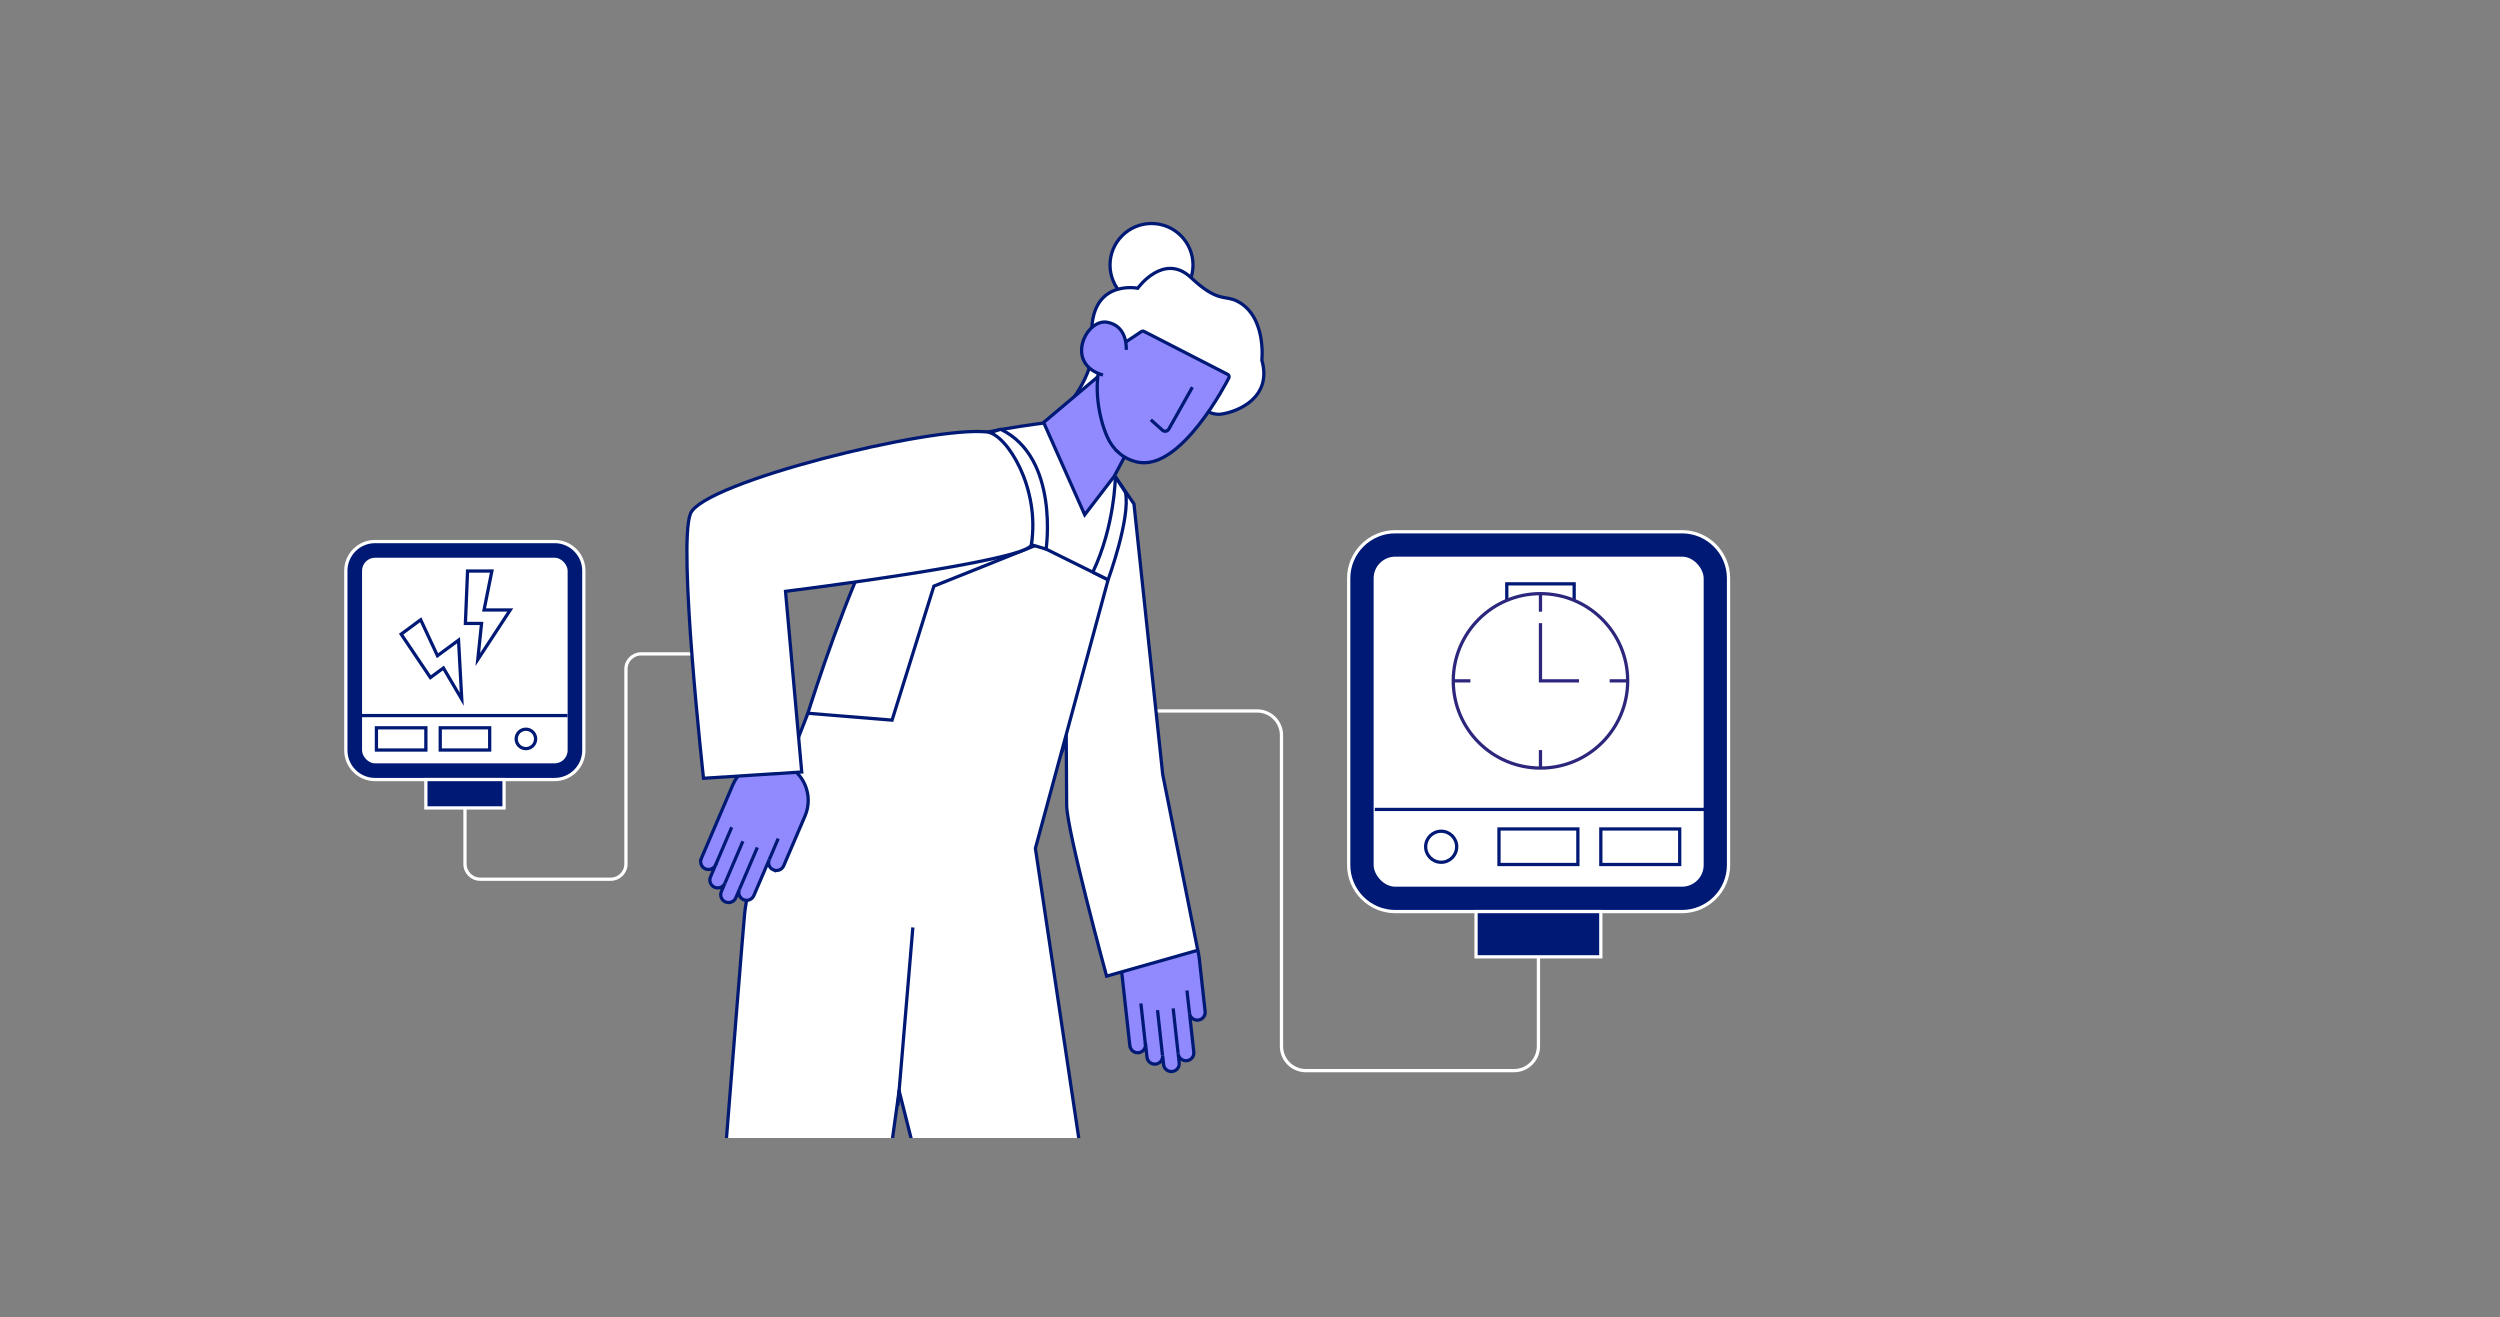 <?xml version="1.0" encoding="UTF-8"?>
<svg xmlns="http://www.w3.org/2000/svg" xmlns:xlink="http://www.w3.org/1999/xlink" id="Ebene_1" viewBox="0 0 612.28 322.61">
  <rect x="0" y="0" width="612.28" height="322.61" fill="#808080" stroke="none"/>
  <defs>
    <style>.cls-1,.cls-2,.cls-3,.cls-4{fill:none;}.cls-5{fill:#918aff;}.cls-5,.cls-6,.cls-7,.cls-8,.cls-2,.cls-9,.cls-3,.cls-4{stroke-width:.8px;}.cls-5,.cls-6,.cls-8,.cls-2,.cls-9,.cls-3,.cls-4{stroke-miterlimit:10;}.cls-5,.cls-7,.cls-8,.cls-3{stroke:#001975;}.cls-6{fill:#001975;}.cls-6,.cls-2{stroke:#fff;}.cls-7{stroke-linejoin:bevel;}.cls-7,.cls-8,.cls-10,.cls-9{fill:#fff;}.cls-9,.cls-4{stroke:#2c267d;}.cls-11{clip-path:url(#clippath);}</style>
    <clipPath id="clippath">
      <rect class="cls-1" x="-.52" width="559.5" height="278.71"></rect>
    </clipPath>
  </defs>
  <g class="cls-11">
    <path class="cls-3" d="M211.61,247.19s-.67,2.98-.63,4.72"></path>
    <path class="cls-6" d="M135.84,190.92h-43.99c-3.94,0-7.15-3.21-7.15-7.15v-43.99c0-3.94,3.21-7.15,7.15-7.15h43.99c3.94,0,7.15,3.21,7.15,7.15v43.99c0,3.94-3.21,7.15-7.15,7.15Z"></path>
    <rect class="cls-8" x="88.27" y="136.2" width="51.15" height="51.15" rx="3.58" ry="3.58"></rect>
    <rect class="cls-6" x="104.3" y="190.92" width="19.15" height="6.95"></rect>
    <line class="cls-3" x1="88.27" y1="175.25" x2="138.99" y2="175.25"></line>
    <rect class="cls-8" x="92.19" y="178.25" width="12.11" height="5.44"></rect>
    <rect class="cls-8" x="107.82" y="178.25" width="12.11" height="5.44"></rect>
    <circle class="cls-8" cx="128.8" cy="180.97" r="2.38"></circle>
    <path class="cls-2" d="M113.88,197.87v13.73c0,2.06,1.67,3.73,3.73,3.73h31.96c2.06,0,3.73-1.67,3.73-3.73v-47.73c0-2.06,1.67-3.73,3.73-3.73h19.25"></path>
    <polygon class="cls-3" points="114.51 139.86 120.46 139.86 118.55 149.39 124.96 149.39 117.02 161.52 117.94 152.68 113.98 152.68 114.51 139.86"></polygon>
    <polygon class="cls-3" points="98.25 155.31 103.03 151.79 107.14 160.59 112.3 156.79 113.09 171.25 108.6 163.6 105.41 165.94 98.25 155.31"></polygon>
    <path class="cls-6" d="M330.31,211.85v-70.21c0-6.29,5.12-11.41,11.41-11.41h70.21c6.29,0,11.41,5.12,11.41,11.41v70.21c0,6.29-5.12,11.41-11.41,11.41h-70.21c-6.29,0-11.41-5.12-11.41-11.41Z"></path>
    <rect class="cls-8" x="336.02" y="135.93" width="81.63" height="81.63" rx="5.71" ry="5.71"></rect>
    <rect class="cls-6" x="361.5" y="223.26" width="30.56" height="11.09" transform="translate(753.56 457.6) rotate(-180)"></rect>
    <line class="cls-3" x1="417.65" y1="198.24" x2="336.7" y2="198.24"></line>
    <rect class="cls-8" x="392.06" y="203.04" width="19.32" height="8.69" transform="translate(803.44 414.76) rotate(-180)"></rect>
    <rect class="cls-8" x="367.12" y="203.04" width="19.32" height="8.69" transform="translate(753.56 414.76) rotate(-180)"></rect>
    <circle class="cls-8" cx="352.96" cy="207.38" r="3.8"></circle>
    <path class="cls-2" d="M376.78,234.34v21.91c0,3.29-2.67,5.96-5.96,5.96h-51.01c-3.29,0-5.96-2.67-5.96-5.96v-76.17c0-3.29-2.67-5.96-5.96-5.96h-30.72"></path>
    <path class="cls-5" d="M293.44,249.83c-1.06.12-2.01-.65-2.12-1.7l1.05,9.52c.12,1.06-.65,2.01-1.7,2.12-1.06.12-2.01-.65-2.12-1.7l.25,2.23c.12,1.06-.65,2.01-1.7,2.12-1.06.12-2.01-.65-2.12-1.7l-.25-2.23c.12,1.06-.65,2.01-1.7,2.12-1.06.12-2.01-.65-2.12-1.7l-.35-3.14h-.02c.07,1.03-.66,1.94-1.7,2.05-1.03.11-1.95-.61-2.1-1.63h-.02s-2.16-19.57-2.16-19.57c-.58-5.28,3.23-10.04,8.51-10.62,5.28-.58,10.04,3.23,10.62,8.51l1.46,13.2c.12,1.06-.65,2.01-1.7,2.12Z"></path>
    <line class="cls-5" x1="280.52" y1="255.77" x2="279.42" y2="245.76"></line>
    <line class="cls-5" x1="284.71" y1="258.49" x2="283.49" y2="247.39"></line>
    <line class="cls-5" x1="288.54" y1="258.06" x2="287.32" y2="246.97"></line>
    <line class="cls-5" x1="291.32" y1="248.12" x2="290.7" y2="242.58"></line>
    <path class="cls-8" d="M195.37,182.84s18.49-64.47,34.84-73.69c5.57-3.14,26.32-5.66,26.32-5.66l16.64,13.29,4.55,6.62,7.04,66.25,8.59,43.08-22.33,6.34s-9.78-35.81-9.78-41.89c0-3-.1-16.02-.1-16.02h0l-8.53,23.45c-6.22-2.19-33.58-13.03-33.58-13.03l-23.66-8.73Z"></path>
    <path class="cls-8" d="M182.38,223.65c1.51-14.21,15.49-48.96,15.49-48.96l20.61,1.68,10.24-32.82,25.31-10.14,17.36,8.59-17.81,65.77,23.61,157.78-31.09,4.45-25.86-102.72v-.4s-13.58,97.82-13.58,97.82l-35.96,5.3s11.1-140.93,11.68-146.35Z"></path>
    <line class="cls-3" x1="219.89" y1="270.82" x2="223.57" y2="227.14"></line>
    <path class="cls-7" d="M271.39,141.99s5.5-15.03,4.26-21.39l-2.48-3.83s-.14,12.07-5.53,23.36l3.75,1.85Z"></path>
    <path class="cls-7" d="M256.21,134.48s3.29-22.39-11.14-29.35l-3.5,1.13s12.78,4.98,11.02,27.14l3.62,1.08Z"></path>
    <path class="cls-5" d="M189.41,213.05c-.98-.42-1.43-1.55-1.01-2.53l-3.77,8.81c-.42.98-1.55,1.43-2.53,1.01-.98-.42-1.43-1.55-1.01-2.53l-.88,2.07c-.42.98-1.55,1.43-2.53,1.01-.98-.42-1.43-1.55-1.01-2.53l.88-2.07c-.42.98-1.55,1.43-2.53,1.01-.98-.42-1.43-1.55-1.01-2.53l1.24-2.91h-.01c-.44.92-1.53,1.35-2.48.94s-1.39-1.49-1.03-2.45h-.01s7.75-18.11,7.75-18.11c2.09-4.89,7.75-7.15,12.64-5.06,4.89,2.09,7.15,7.75,5.06,12.64l-5.23,12.21c-.42.98-1.55,1.43-2.53,1.01Z"></path>
    <line class="cls-5" x1="175.24" y1="211.87" x2="179.2" y2="202.61"></line>
    <line class="cls-5" x1="177.55" y1="216.3" x2="181.94" y2="206.04"></line>
    <line class="cls-5" x1="181.09" y1="217.81" x2="185.48" y2="207.55"></line>
    <line class="cls-5" x1="188.4" y1="210.52" x2="190.59" y2="205.39"></line>
    <path class="cls-8" d="M196.35,189.07l-3.97-44.24s59.55-7.41,60.2-11.42c2.24-13.86-6.02-27.09-10.86-27.62-13.71-1.51-69.43,12.31-72.6,19.97-3.17,7.66,3.18,64.85,3.18,64.85l24.05-1.54Z"></path>
    <circle class="cls-8" cx="282.02" cy="64.9" r="10.16"></circle>
    <path class="cls-10" d="M264.49,109.86l11.37-14.29,2.54-1.29,2.11,2.08,3.99-.55,1.89-1.9s7.91,8.17,12.64,7.52c4.35-.6,12.59-4.18,10.01-13.22,0,0,1.19-10.73-6-14.43-3.1-1.6-4.69.46-11.35-5.79-6.7-6.29-13.05,2.6-13.05,2.6,0,0-12.84-2.59-11.11,13.75.81,7.63-6.79,15.86-6.79,15.86"></path>
    <path class="cls-3" d="M264.49,109.86l11.37-14.29,2.54-1.29,2.11,2.08,3.99-.55,1.89-1.9s7.91,8.17,12.64,7.52c4.35-.6,12.59-4.18,10.01-13.22,0,0,1.19-10.73-6-14.43-3.1-1.6-4.69.46-11.35-5.79-6.7-6.29-13.05,2.6-13.05,2.6,0,0-12.84-2.59-11.11,13.75.81,7.63-6.79,15.86-6.79,15.86"></path>
    <polygon class="cls-5" points="269.55 91.7 255.6 103.46 265.66 126.07 272.88 116.66 279.23 104.69 269.55 91.7"></polygon>
    <path class="cls-5" d="M273.92,110.82c1.31,1.18,2.9,1.97,4.72,2.36,10.59,2.23,21.84-19.68,22.31-20.61.17-.33.04-.73-.29-.89l-20.48-10.51c-.26-.13-.58-.08-.78.13l-9.17,6.11s-.12.59-.15.64c-2.37,4.32-1.43,13.42,1.15,19.05.68,1.49,1.59,2.74,2.69,3.72Z"></path>
    <path class="cls-5" d="M275.82,85.69s.52-5.85-4.67-6.77c-5.19-.92-10.52,10.22-1.01,12.93"></path>
    <path class="cls-5" d="M292.03,94.83l-5.78,10.27c-.32.57-1.08.69-1.56.26l-2.84-2.55"></path>
    <rect class="cls-8" x="369.03" y="142.99" width="16.5" height="7.99"></rect>
    <circle class="cls-9" cx="377.28" cy="166.75" r="21.36"></circle>
    <polyline class="cls-4" points="377.28 152.62 377.28 166.75 386.72 166.75"></polyline>
    <line class="cls-4" x1="377.28" y1="145.4" x2="377.28" y2="149.81"></line>
    <line class="cls-4" x1="377.28" y1="183.7" x2="377.28" y2="188.11"></line>
    <line class="cls-4" x1="355.71" y1="166.75" x2="360.12" y2="166.75"></line>
    <line class="cls-4" x1="394.23" y1="166.75" x2="398.64" y2="166.75"></line>
  </g>
</svg>
